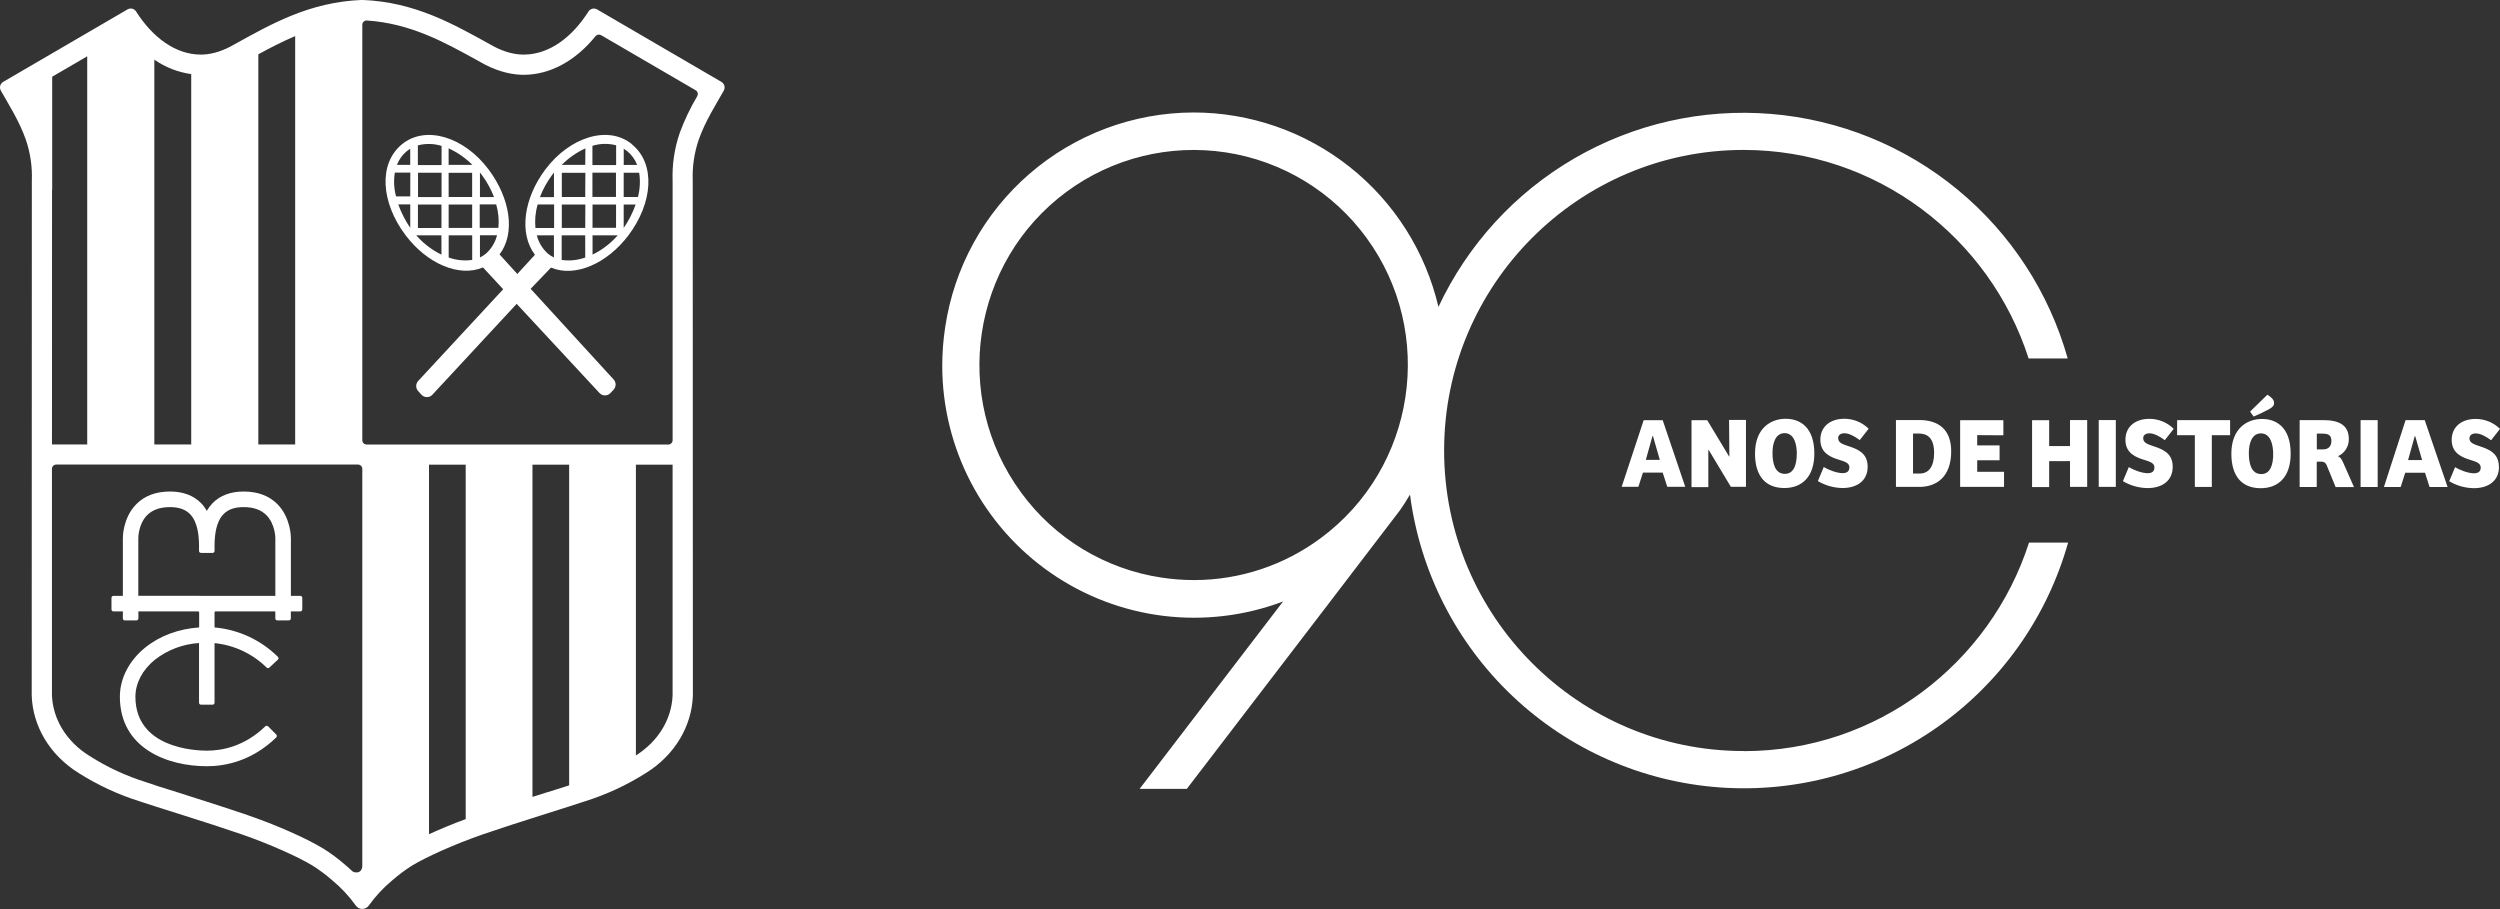 <svg width="220" height="80" viewBox="0 0 220 80" fill="none" xmlns="http://www.w3.org/2000/svg">
<rect x="0" y="0" width="220" height="80" fill="#333333" stroke="none"/>
<path d="M63.487 7.207L52.541 0.826C52.455 0.777 52.358 0.75 52.258 0.75C52.165 0.75 52.073 0.773 51.991 0.818C51.909 0.863 51.839 0.928 51.789 1.006C50.364 3.254 48.349 4.804 46.092 4.804H45.974C44.979 4.781 43.989 4.409 43.137 3.908C39.931 2.146 36.535 0.174 31.878 -0.005C27.223 0.167 23.828 2.139 20.619 3.908C19.767 4.409 18.776 4.781 17.783 4.804H17.67C15.418 4.804 13.396 3.254 11.974 1.006C11.896 0.885 11.774 0.799 11.634 0.765C11.495 0.731 11.347 0.753 11.223 0.826L0.277 7.207C0.15 7.282 0.058 7.404 0.02 7.546C-0.019 7.688 -0.001 7.84 0.071 7.969C0.782 9.233 1.694 10.642 2.274 12.291C2.67 13.448 2.849 14.669 2.802 15.891L2.791 61.233C2.891 63.893 4.355 66.435 6.926 68.028C8.612 69.097 10.432 69.939 12.338 70.532C13.359 70.889 18.401 72.429 21.217 73.404C23.836 74.311 26.255 75.421 27.472 76.152C28.099 76.545 28.693 76.988 29.25 77.476C30.029 78.122 30.723 78.866 31.312 79.69C31.376 79.782 31.462 79.857 31.561 79.908C31.66 79.96 31.77 79.987 31.882 79.987C31.994 79.987 32.104 79.96 32.203 79.908C32.303 79.857 32.388 79.782 32.452 79.69C33.041 78.866 33.733 78.121 34.513 77.476C35.069 76.988 35.664 76.545 36.291 76.152C37.509 75.421 39.928 74.311 42.546 73.404C45.361 72.429 50.405 70.889 51.423 70.532C53.33 69.939 55.15 69.097 56.837 68.028C59.4 66.435 60.871 63.896 60.973 61.233L60.96 15.891C60.914 14.669 61.093 13.448 61.489 12.291C62.071 10.642 62.987 9.233 63.694 7.969C63.766 7.84 63.784 7.688 63.746 7.546C63.707 7.403 63.614 7.282 63.487 7.207ZM22.732 4.779C23.778 4.21 24.848 3.653 25.975 3.177V39.112H22.732V4.779ZM13.581 5.249C14.548 5.922 15.661 6.358 16.827 6.521V39.112H13.581V5.249ZM4.579 16.698L4.593 16.731V6.751L7.675 4.955V39.112H4.574L4.579 16.698ZM28.375 74.631C26.884 73.739 24.31 72.596 21.797 71.734C20.06 71.133 17.553 70.341 15.542 69.699C14.336 69.328 13.292 68.995 12.926 68.859L12.873 68.84C11.109 68.292 9.426 67.511 7.869 66.518C5.864 65.266 4.665 63.335 4.572 61.197V41.256C4.572 41.157 4.612 41.062 4.682 40.991C4.752 40.921 4.847 40.882 4.946 40.882H31.508C31.607 40.882 31.703 40.921 31.773 40.992C31.843 41.062 31.883 41.158 31.883 41.258V76.119C31.903 76.966 31.128 76.803 30.998 76.66C30.801 76.474 30.598 76.291 30.388 76.116C29.757 75.565 29.082 75.065 28.371 74.623M40.982 72.08C39.853 72.498 38.743 72.956 37.753 73.41V40.89H40.982V72.08ZM48.222 69.696C47.786 69.835 47.326 69.98 46.857 70.127V40.89H50.085V69.112C49.59 69.269 48.937 69.479 48.222 69.704M55.959 66.482V40.89H59.189V61.205C59.096 63.319 57.92 65.238 55.955 66.482M61.361 8.46C60.746 9.49 60.229 10.575 59.816 11.701C59.35 13.059 59.138 14.492 59.19 15.927V38.739C59.19 38.789 59.181 38.838 59.162 38.883C59.144 38.929 59.116 38.97 59.081 39.005C59.047 39.041 59.005 39.068 58.96 39.087C58.914 39.106 58.866 39.116 58.816 39.117H32.258C32.158 39.116 32.063 39.076 31.993 39.006C31.922 38.935 31.883 38.839 31.883 38.739V2.178C31.883 2.127 31.893 2.077 31.913 2.029C31.934 1.982 31.963 1.94 32 1.905C32.038 1.87 32.082 1.842 32.13 1.825C32.178 1.807 32.229 1.8 32.28 1.803C36.102 2.06 39.049 3.681 41.902 5.255L42.261 5.454C43.476 6.163 44.746 6.549 45.933 6.582H46.089C48.397 6.582 50.643 5.362 52.408 3.183C52.465 3.113 52.545 3.066 52.633 3.05C52.722 3.033 52.813 3.048 52.892 3.092L61.22 7.944C61.262 7.968 61.3 8.001 61.33 8.04C61.359 8.079 61.381 8.124 61.394 8.171C61.407 8.219 61.41 8.269 61.403 8.317C61.397 8.366 61.381 8.413 61.356 8.456" fill="white"/>
<path d="M26.427 52.434H25.599V47.356C25.599 47.284 25.599 45.575 24.423 44.375C23.689 43.632 22.688 43.254 21.444 43.254C20.294 43.254 19.373 43.6 18.706 44.278C18.51 44.483 18.34 44.712 18.201 44.959C18.062 44.711 17.893 44.483 17.697 44.278C17.031 43.6 16.108 43.254 14.959 43.254C13.716 43.254 12.712 43.632 11.988 44.375C10.806 45.575 10.812 47.284 10.812 47.348V52.434H9.983C9.96 52.434 9.938 52.439 9.916 52.448C9.895 52.457 9.876 52.47 9.86 52.486C9.844 52.502 9.831 52.522 9.822 52.543C9.814 52.564 9.809 52.587 9.81 52.61V53.632C9.81 53.678 9.828 53.722 9.86 53.755C9.893 53.787 9.937 53.805 9.983 53.805H10.812V54.424C10.812 54.446 10.816 54.469 10.825 54.49C10.834 54.511 10.847 54.53 10.863 54.546C10.879 54.563 10.898 54.575 10.919 54.584C10.94 54.593 10.963 54.597 10.986 54.597H12.005C12.051 54.597 12.095 54.578 12.127 54.546C12.16 54.514 12.178 54.469 12.179 54.424V53.805H17.441C17.463 53.805 17.485 53.815 17.501 53.831C17.517 53.847 17.526 53.869 17.526 53.892V55.214C15.72 55.337 14.055 55.953 12.781 56.984C11.361 58.13 10.549 59.705 10.549 61.308C10.549 65.826 14.676 67.428 18.212 67.428C19.81 67.428 22.152 66.986 24.31 64.895C24.344 64.861 24.362 64.814 24.362 64.766C24.362 64.719 24.344 64.672 24.31 64.638L23.591 63.917C23.558 63.886 23.515 63.868 23.47 63.868C23.424 63.868 23.381 63.886 23.348 63.917C21.52 65.684 19.552 66.059 18.21 66.059C17.157 66.059 11.916 65.829 11.916 61.308C11.916 60.122 12.541 58.934 13.636 58.051C14.753 57.185 16.104 56.675 17.514 56.586V61.839C17.514 61.885 17.532 61.929 17.565 61.961C17.597 61.994 17.642 62.012 17.688 62.012H18.706C18.728 62.012 18.751 62.008 18.772 61.999C18.793 61.991 18.813 61.978 18.829 61.962C18.845 61.946 18.858 61.926 18.866 61.905C18.875 61.884 18.879 61.861 18.879 61.839V56.594C20.608 56.768 22.226 57.528 23.464 58.748C23.496 58.779 23.539 58.796 23.584 58.796C23.628 58.796 23.671 58.779 23.703 58.748L24.449 58.054C24.467 58.039 24.481 58.02 24.491 57.999C24.501 57.978 24.507 57.955 24.508 57.932C24.509 57.909 24.505 57.885 24.496 57.864C24.488 57.842 24.475 57.822 24.459 57.806C22.958 56.317 20.984 55.401 18.879 55.215V53.89C18.879 53.867 18.888 53.846 18.904 53.83C18.92 53.813 18.941 53.804 18.964 53.804H24.229V54.422C24.229 54.445 24.233 54.467 24.242 54.489C24.251 54.51 24.263 54.529 24.279 54.545C24.296 54.561 24.315 54.574 24.336 54.583C24.357 54.591 24.379 54.596 24.402 54.596H25.42C25.466 54.596 25.51 54.577 25.543 54.545C25.576 54.512 25.594 54.468 25.594 54.422V53.804H26.427C26.473 53.804 26.517 53.786 26.55 53.753C26.582 53.72 26.601 53.676 26.601 53.63V52.608C26.601 52.562 26.583 52.518 26.55 52.485C26.518 52.452 26.473 52.433 26.427 52.433M12.171 52.433V47.345C12.171 47.331 12.171 46.117 12.953 45.331C13.422 44.862 14.094 44.625 14.954 44.625C15.736 44.625 16.313 44.826 16.721 45.24C17.401 45.934 17.503 47.131 17.514 47.959C17.514 48.115 17.514 48.248 17.514 48.373C17.514 48.391 17.514 48.373 17.514 48.43C17.514 48.511 17.5 48.658 17.745 48.658H18.662C18.881 48.658 18.881 48.528 18.881 48.43V48.373C18.881 48.248 18.881 48.109 18.881 47.957C18.89 47.131 18.995 45.934 19.674 45.24C20.082 44.826 20.659 44.625 21.441 44.625C22.302 44.625 22.974 44.863 23.441 45.331C24.222 46.114 24.23 47.331 24.23 47.348V52.434L12.171 52.433Z" fill="white"/>
<path d="M55.624 12.701C53.54 10.98 50.139 12.053 47.993 14.908C46.084 17.45 45.648 20.542 47.075 22.42L45.524 24.11L43.961 22.389C45.384 20.511 44.899 17.451 42.993 14.909C40.853 12.05 37.454 10.985 35.366 12.701C33.279 14.418 33.532 17.833 35.679 20.683C37.556 23.187 40.394 24.429 42.503 23.534L44.281 25.453L36.802 33.523C36.689 33.645 36.626 33.805 36.626 33.972C36.626 34.138 36.689 34.298 36.802 34.42L37.088 34.733C37.149 34.8 37.224 34.853 37.307 34.89C37.39 34.926 37.48 34.945 37.571 34.945C37.661 34.945 37.751 34.926 37.834 34.89C37.917 34.853 37.992 34.8 38.053 34.733L45.467 26.738L52.757 34.586C52.818 34.652 52.893 34.705 52.976 34.742C53.059 34.778 53.148 34.797 53.239 34.797C53.33 34.797 53.419 34.778 53.502 34.742C53.585 34.705 53.66 34.652 53.721 34.586L54 34.287C54.111 34.165 54.173 34.006 54.173 33.841C54.173 33.676 54.111 33.517 54 33.395L46.697 25.414L48.488 23.548C50.597 24.443 53.435 23.195 55.312 20.697C57.457 17.842 57.706 14.428 55.624 12.715M35.798 13.302C35.894 13.224 35.995 13.152 36.1 13.086V14.507H34.929C35.111 14.038 35.41 13.623 35.798 13.302ZM36.103 20.054C35.664 19.413 35.31 18.719 35.049 17.988H36.103V20.054ZM36.103 17.282H34.852C34.667 16.601 34.631 15.888 34.747 15.191H36.109L36.103 17.282ZM38.85 22.409C38.072 22.031 37.37 21.511 36.782 20.875C36.73 20.82 36.68 20.766 36.625 20.708H38.844L38.85 22.409ZM36.778 17.997H38.849V20.063H36.778V17.997ZM38.858 17.343H36.786V15.202H38.858V17.343ZM38.858 14.526H36.772V12.792C37.458 12.612 38.181 12.628 38.858 12.839V14.526ZM39.484 22.664V20.708H41.554V22.874C40.855 22.972 40.143 22.899 39.479 22.661M41.549 20.057H39.481V17.997H41.551L41.549 20.057ZM39.479 15.205H41.549V17.338H39.481L39.479 15.205ZM39.479 14.509V13.055C40.257 13.41 40.964 13.901 41.568 14.506L39.479 14.509ZM42.236 15.18C42.309 15.273 42.381 15.368 42.45 15.462C42.873 16.04 43.217 16.671 43.473 17.34H42.236V15.18ZM42.791 22.298C42.621 22.439 42.434 22.559 42.236 22.656V20.705H43.739C43.586 21.319 43.254 21.873 42.785 22.298M43.859 20.055H42.215V17.988H43.665C43.861 18.659 43.927 19.362 43.859 20.058M48.535 15.465C48.605 15.371 48.677 15.276 48.749 15.183V17.345H47.515C47.77 16.676 48.113 16.045 48.535 15.467M48.197 22.302C47.727 21.879 47.394 21.324 47.241 20.709H48.746V22.661C48.548 22.564 48.362 22.444 48.194 22.302M48.761 20.063H47.118C47.051 19.367 47.117 18.664 47.312 17.992H48.761V20.063ZM51.501 22.662C50.837 22.901 50.126 22.974 49.427 22.875V20.709H51.498L51.501 22.662ZM51.501 20.058H49.44V17.997H51.51L51.501 20.058ZM51.501 17.338H49.44V15.205H51.512L51.501 17.338ZM51.501 14.509H49.431C50.033 13.904 50.74 13.412 51.517 13.058L51.501 14.509ZM52.133 12.833C52.81 12.622 53.534 12.606 54.22 12.786V14.524H52.133V12.833ZM52.133 15.197H54.205V17.332H52.134L52.133 15.197ZM54.212 20.049H52.142V17.997H54.214L54.212 20.049ZM54.212 20.87C53.624 21.506 52.922 22.026 52.144 22.404V20.711H54.362C54.312 20.769 54.262 20.824 54.206 20.878M54.885 20.057V17.997H55.937C55.678 18.729 55.324 19.423 54.885 20.063M56.136 17.337H54.885V15.202H56.247C56.359 15.913 56.322 16.639 56.139 17.335M54.888 14.518V13.089C54.996 13.154 55.1 13.225 55.199 13.302C55.587 13.624 55.887 14.04 56.069 14.511L54.888 14.518Z" fill="white"/>
<path d="M219.911 41.082C219.911 42.312 218.993 42.96 217.69 42.96C216.93 42.948 216.186 42.737 215.531 42.35L216.047 41.112C216.441 41.359 217.201 41.65 217.7 41.65C218.031 41.65 218.303 41.538 218.303 41.139C218.303 40.766 217.936 40.642 217.428 40.483C216.685 40.262 215.748 39.899 215.748 38.714C215.748 37.53 216.651 36.866 217.858 36.866C218.659 36.864 219.429 37.179 220 37.742L219.218 38.741C218.749 38.397 218.264 38.14 217.87 38.14C217.575 38.14 217.312 38.264 217.312 38.591C217.312 38.973 217.714 39.102 218.25 39.281C219.045 39.545 219.902 39.891 219.902 41.076M211.911 40.483L212.497 38.387H212.54L213.143 40.483H211.911ZM211.692 36.971L209.787 42.854H211.259L211.661 41.602H213.401L213.801 42.854H215.386L213.375 36.971H211.692ZM207.731 36.971H209.235V42.854H207.731V36.971ZM204.447 39.545H203.88V38.157H204.335C204.884 38.157 205.163 38.273 205.163 38.804C205.163 39.273 204.893 39.545 204.447 39.545ZM205.758 40.139C206.043 40.007 206.284 39.794 206.45 39.527C206.617 39.26 206.702 38.951 206.696 38.636C206.696 37.384 205.797 36.971 204.45 36.971H202.369V42.854H203.873V40.624H204.283C204.386 40.619 204.488 40.648 204.573 40.707C204.658 40.766 204.721 40.851 204.752 40.949L205.534 42.86H207.151L206.197 40.702C206.058 40.401 205.963 40.242 205.742 40.145M198.993 41.719C198.067 41.719 197.898 40.694 197.898 39.871C197.898 38.985 198.178 38.137 198.965 38.137C199.848 38.137 200.041 39.217 200.041 39.959C200.041 40.861 199.805 41.719 198.999 41.719M199.052 36.868C197.784 36.868 196.36 37.664 196.36 39.927C196.36 41.935 197.312 42.962 198.94 42.962C200.521 42.962 201.579 41.944 201.579 39.927C201.579 37.681 200.399 36.868 199.052 36.868ZM198.319 36.656L198.006 36.221L199.528 34.736C199.841 34.913 200.122 35.179 200.122 35.451C200.122 35.664 200.017 35.815 199.703 35.993C199.254 36.237 198.793 36.459 198.322 36.656M191.589 36.969H196.249V38.298H194.64V42.852H193.146V38.298H191.583L191.589 36.969ZM188.607 38.589C188.607 38.971 189.01 39.101 189.545 39.279C190.341 39.544 191.198 39.89 191.198 41.074C191.198 42.304 190.28 42.952 188.977 42.952C188.217 42.94 187.473 42.73 186.818 42.342L187.334 41.104C187.726 41.351 188.488 41.642 188.987 41.642C189.317 41.642 189.589 41.53 189.589 41.131C189.589 40.758 189.221 40.635 188.715 40.475C187.972 40.254 187.037 39.891 187.037 38.707C187.037 37.522 187.938 36.858 189.143 36.858C189.945 36.856 190.715 37.171 191.285 37.735L190.504 38.733C190.034 38.389 189.551 38.132 189.159 38.132C188.862 38.132 188.597 38.256 188.597 38.583M184.688 36.963H186.192V42.846H184.688V36.963ZM182.161 36.963H183.673V42.846H182.161V40.578H180.327V42.86H178.823V36.977H180.327V39.251H182.161V36.963ZM173.995 38.292V39.193H175.963V40.502H173.995V41.519H176.355V42.846H172.493V36.977H176.296V38.306L173.995 38.292ZM170.202 39.857C170.202 41.068 169.72 41.671 168.934 41.671H168.347V38.149H168.837C169.572 38.149 170.202 38.494 170.202 39.857ZM166.843 36.963V42.846H168.915C170.375 42.846 171.705 42.007 171.705 39.707C171.705 37.829 170.621 36.963 168.89 36.963H166.843ZM161.764 38.583C161.764 38.965 162.166 39.095 162.702 39.273C163.498 39.538 164.353 39.883 164.353 41.068C164.353 42.298 163.436 42.946 162.133 42.946C161.372 42.934 160.628 42.724 159.973 42.336L160.489 41.098C160.884 41.345 161.644 41.636 162.142 41.636C162.474 41.636 162.746 41.523 162.746 41.124C162.746 40.752 162.378 40.628 161.87 40.469C161.128 40.248 160.191 39.885 160.191 38.7C160.191 37.516 161.093 36.852 162.3 36.852C163.102 36.85 163.871 37.165 164.441 37.728L163.659 38.727C163.19 38.383 162.705 38.126 162.311 38.126C162.016 38.126 161.753 38.25 161.753 38.577M158.116 39.938C158.116 40.841 157.878 41.699 157.074 41.699C156.149 41.699 155.98 40.674 155.98 39.85C155.98 38.965 156.26 38.117 157.046 38.117C157.928 38.117 158.122 39.196 158.122 39.938M154.441 39.912C154.441 41.919 155.393 42.946 157.02 42.946C158.602 42.946 159.661 41.929 159.661 39.912C159.661 37.666 158.48 36.852 157.134 36.852C155.866 36.852 154.441 37.649 154.441 39.912ZM152.158 36.957H153.645V42.84H152.316L150.366 39.594H150.333V42.866H148.854V36.977H150.236L152.167 40.181H152.185L152.158 36.957ZM145.418 38.373H145.461L146.064 40.469H144.832L145.418 38.373ZM142.707 42.84H144.177L144.579 41.588H146.317L146.721 42.84H148.302L146.317 36.977H144.644L142.707 42.84ZM116.217 47.359C112.997 49.753 109.092 51.046 105.081 51.046C104.117 51.045 103.156 50.972 102.203 50.827C99.751 50.458 97.397 49.606 95.276 48.319C93.155 47.033 91.311 45.338 89.85 43.333C83.687 34.927 85.487 23.057 93.862 16.872C95.857 15.401 98.122 14.338 100.527 13.745C102.933 13.151 105.432 13.038 107.881 13.412C110.33 13.786 112.681 14.639 114.8 15.924C116.92 17.209 118.765 18.899 120.23 20.899C126.391 29.304 124.591 41.175 116.216 47.361M153.432 66.091C138.904 66.091 127.082 54.226 127.082 39.642C127.082 25.058 138.904 13.194 153.432 13.194C165.151 13.194 175.104 20.91 178.519 31.547H181.959C180.319 25.722 176.939 20.539 172.271 16.692C167.604 12.846 161.873 10.519 155.847 10.025C149.82 9.532 143.787 10.894 138.557 13.929C133.326 16.965 129.148 21.529 126.583 27.008C125.444 22.138 122.691 17.796 118.773 14.69C114.855 11.583 110.002 9.895 105.004 9.898C99.709 9.916 94.596 11.832 90.591 15.299C86.586 18.766 83.956 23.554 83.176 28.796C83.006 29.907 82.919 31.031 82.918 32.156V32.214C82.923 35.799 83.797 39.329 85.464 42.503C87.132 45.676 89.543 48.398 92.491 50.434C95.439 52.471 98.837 53.762 102.393 54.197C105.949 54.631 109.557 54.197 112.909 52.931L100.285 69.422H104.438C112.752 58.568 122.962 45.228 123.167 44.943L123.178 44.931C123.498 44.472 123.798 44.003 124.08 43.522C124.957 50.3 128.147 56.567 133.109 61.262C138.072 65.958 144.502 68.794 151.314 69.291C158.125 69.788 164.898 67.915 170.489 63.989C176.079 60.064 180.143 54.327 181.994 47.747H178.554C175.138 58.389 165.185 66.1 153.467 66.1" fill="white"/>
</svg>
